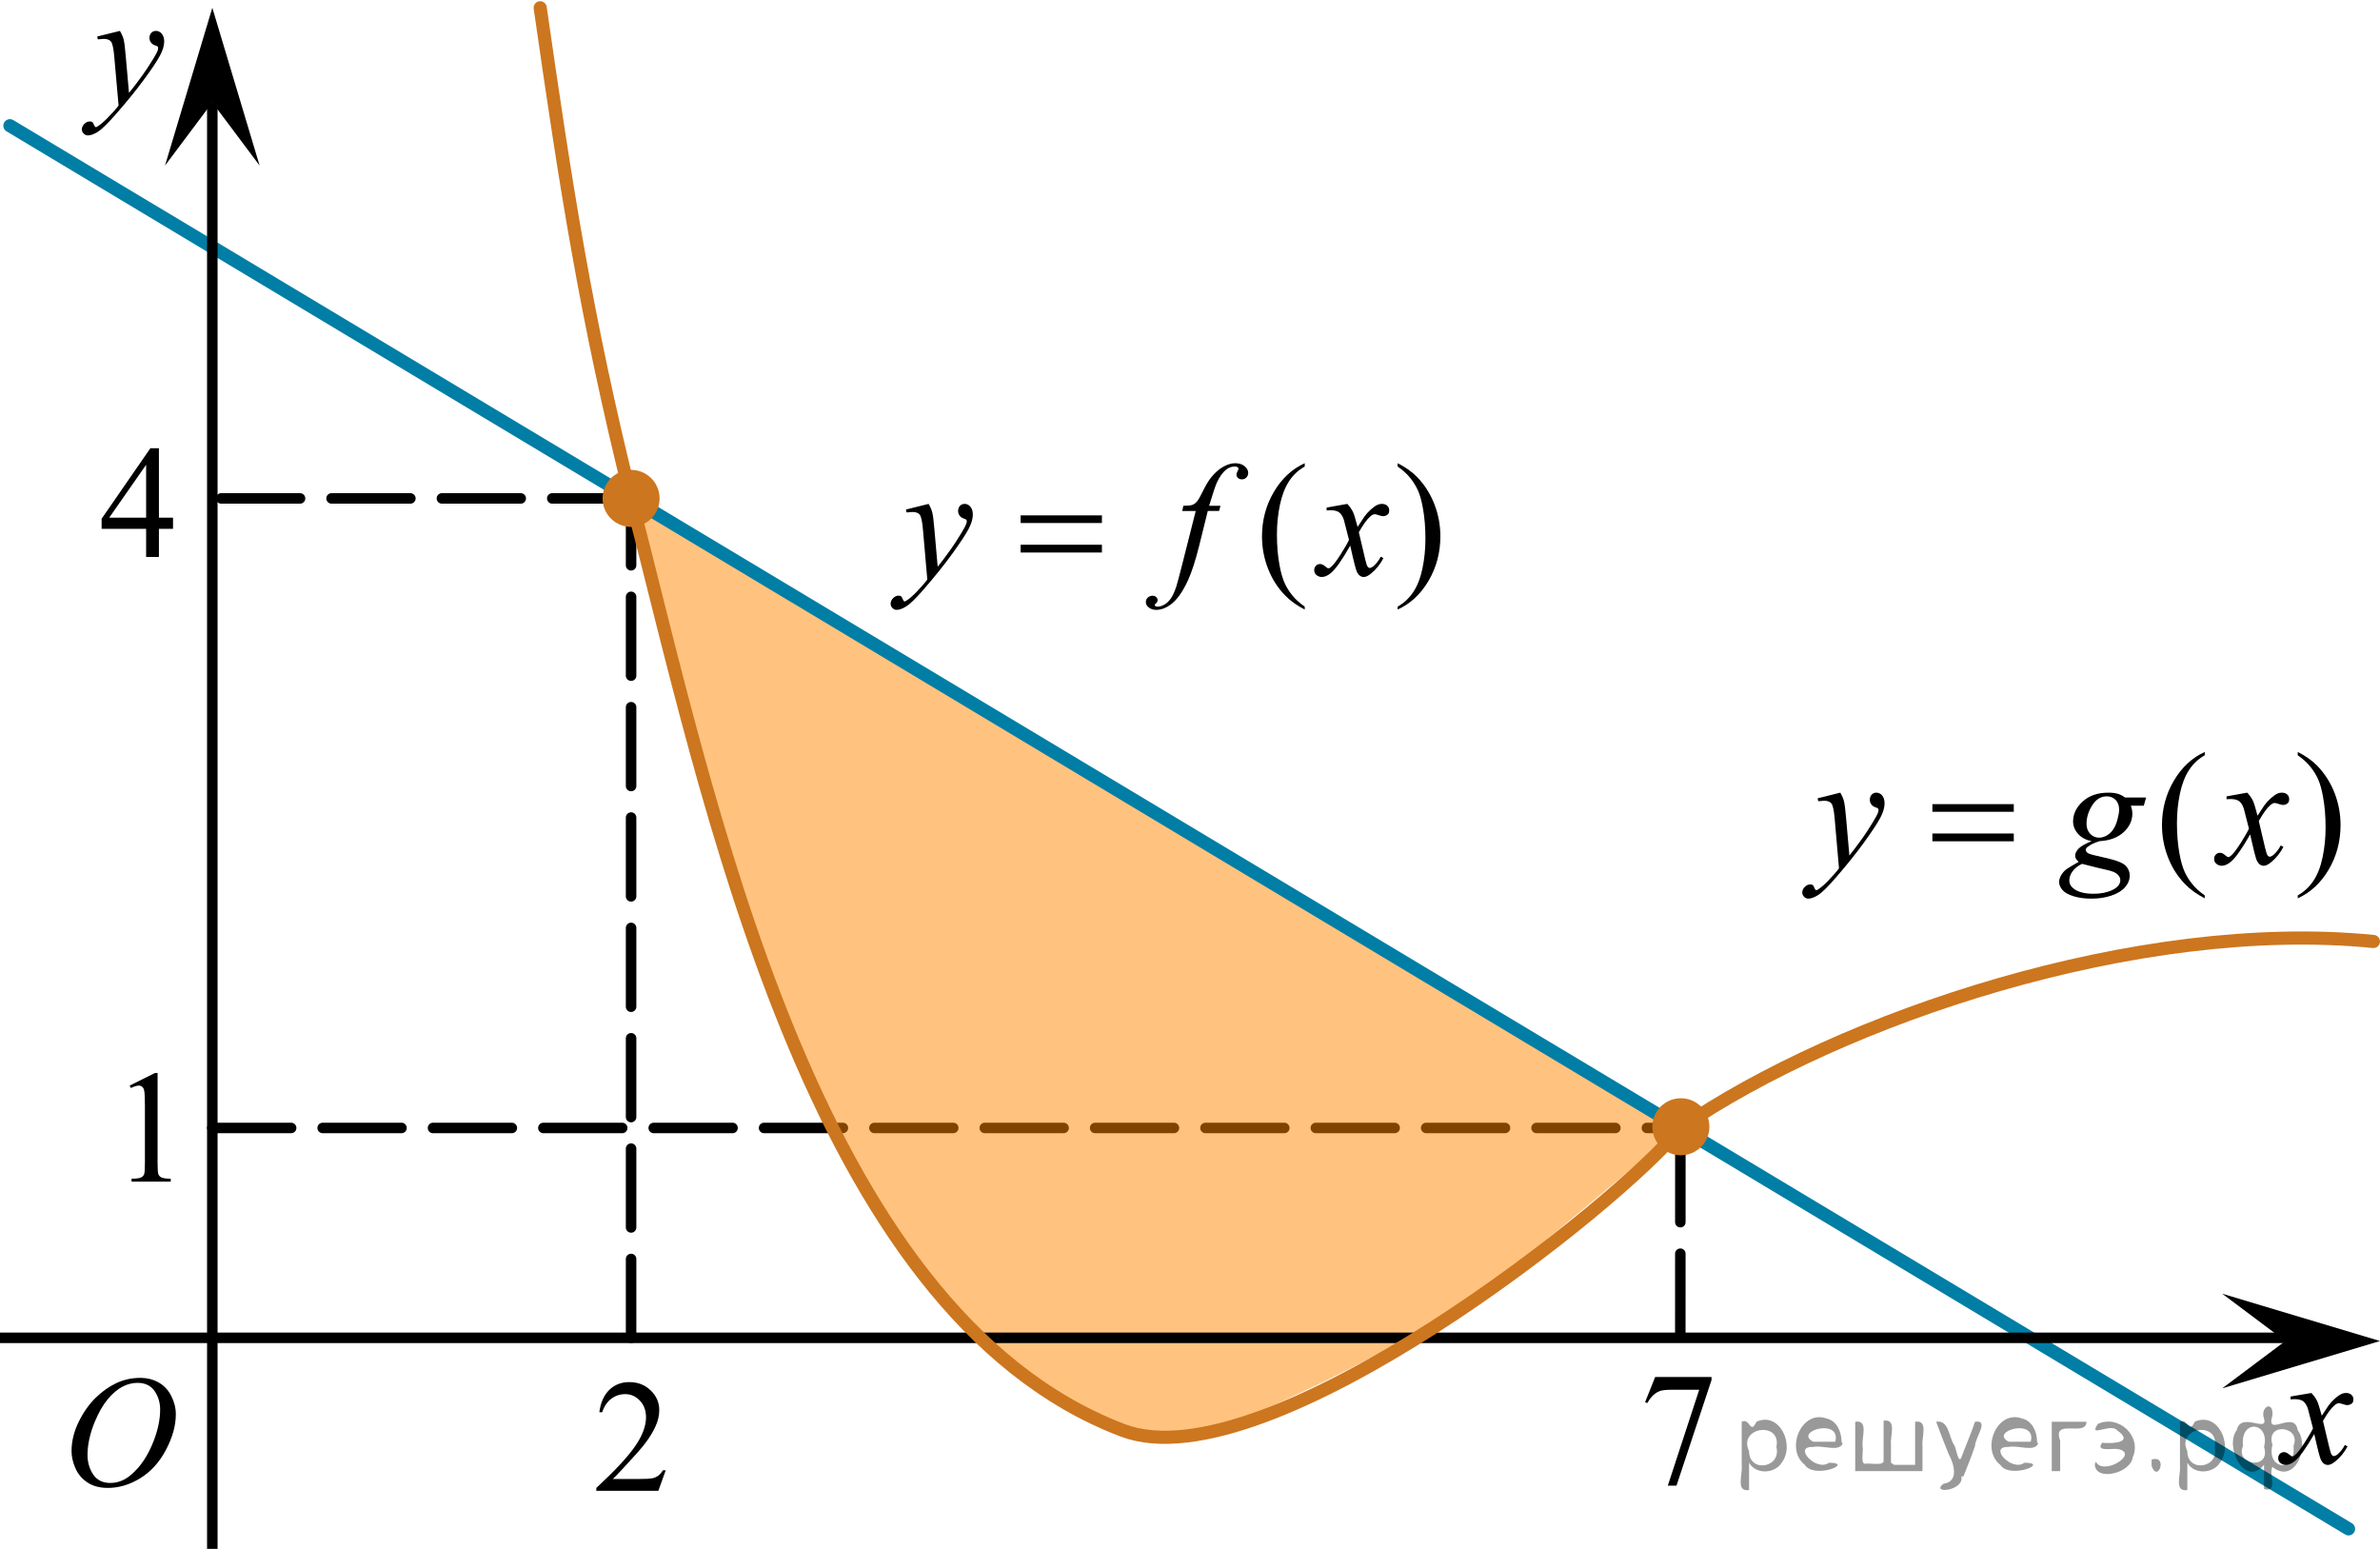 <?xml version="1.0" encoding="utf-8"?>
<!-- Generator: Adobe Illustrator 16.0.0, SVG Export Plug-In . SVG Version: 6.00 Build 0)  -->
<!DOCTYPE svg PUBLIC "-//W3C//DTD SVG 1.1//EN" "http://www.w3.org/Graphics/SVG/1.1/DTD/svg11.dtd">
<svg version="1.1" id="Слой_1" xmlns="http://www.w3.org/2000/svg" xmlns:xlink="http://www.w3.org/1999/xlink" x="0px" y="0px"
	 width="226.458px" height="147.366px" viewBox="7.375 -84.971 226.458 147.366"
	 enable-background="new 7.375 -84.971 226.458 147.366" xml:space="preserve">
<line fill="none" stroke="#000000" stroke-linecap="round" stroke-linejoin="round" stroke-miterlimit="10" stroke-dasharray="7.5,3" x1="27.577" y1="22.348" x2="167.263" y2="22.348"/>
<path opacity="0.5" fill="#FF8800" enable-background="new    " d="M96.573,37.942c0,0-5.073-5.592-8.781-12.299
	c-3.93-7.104-6.547-15.455-8.098-19.595C75.623-4.821,67.423-37.55,67.423-37.55l99.84,59.899l-19.918,16.617
	c0,0-21.864,12.793-28.549,12.803C109.209,51.782,96.573,37.942,96.573,37.942z"/>
<line fill="none" stroke="#007EA5" stroke-width="1.25" stroke-linecap="round" stroke-linejoin="round" stroke-miterlimit="10" x1="230.838" y1="60.491" x2="8.318" y2="-73.011"/>
<line fill="none" stroke="#000000" stroke-linecap="round" stroke-linejoin="round" stroke-miterlimit="10" stroke-dasharray="7.5,3" x1="167.257" y1="41.812" x2="167.263" y2="22.348"/>
<line fill="none" stroke="#000000" stroke-linecap="round" stroke-linejoin="round" stroke-miterlimit="10" stroke-dasharray="7.5,3" x1="67.423" y1="42.314" x2="67.423" y2="-37.55"/>
<line fill="none" stroke="#000000" stroke-linecap="round" stroke-linejoin="round" stroke-miterlimit="10" stroke-dasharray="7.5,3" x1="67.423" y1="-37.55" x2="27.577" y2="-37.55"/>
<line fill="none" stroke="#000000" stroke-miterlimit="10" x1="27.577" y1="62.395" x2="27.577" y2="-75.224"/>
<polygon points="224.826,42.62 218.822,38.12 233.833,42.62 218.822,47.12 "/>
<polygon points="27.577,-75.224 23.077,-69.219 27.577,-84.231 32.077,-69.219 "/>
<g>
	<g>
		<g>
			<g>
				<g>
					<g>
						<g>
							<defs>
								<rect id="SVGID_1_" x="11.233" y="42.62" width="16.438" height="17.871"/>
							</defs>
							<clipPath id="SVGID_2_">
								<use xlink:href="#SVGID_1_"  overflow="visible"/>
							</clipPath>
							<g clip-path="url(#SVGID_2_)">
								<path d="M20.709,46.127c0.661,0,1.248,0.146,1.758,0.435c0.513,0.287,0.91,0.714,1.199,1.274
									c0.288,0.563,0.439,1.147,0.439,1.754c0,1.071-0.314,2.197-0.935,3.377c-0.621,1.182-1.434,2.078-2.434,2.697
									c-1,0.62-2.035,0.932-3.104,0.932c-0.77,0-1.414-0.172-1.933-0.514c-0.519-0.343-0.899-0.794-1.147-1.354
									c-0.247-0.562-0.37-1.104-0.37-1.634c0-0.937,0.228-1.856,0.675-2.771c0.445-0.913,0.981-1.676,1.605-2.289
									c0.623-0.612,1.288-1.084,1.992-1.414C19.164,46.293,19.914,46.127,20.709,46.127z M20.459,46.6
									c-0.489,0-0.973,0.123-1.438,0.367c-0.467,0.242-0.935,0.643-1.397,1.193
									c-0.461,0.555-0.876,1.279-1.244,2.178c-0.45,1.103-0.677,2.144-0.677,3.121
									c0,0.698,0.179,1.317,0.535,1.856c0.358,0.539,0.908,0.81,1.647,0.81c0.445,0,0.887-0.109,1.312-0.33
									c0.43-0.225,0.875-0.604,1.343-1.14c0.584-0.675,1.073-1.535,1.477-2.581
									c0.396-1.046,0.596-2.021,0.596-2.928c0-0.669-0.181-1.264-0.537-1.776
									C21.717,46.859,21.179,46.6,20.459,46.6z"/>
							</g>
						</g>
					</g>
				</g>
			</g>
		</g>
	</g>
</g>
<g>
	<g>
		<g>
			<g>
				<g>
					<g>
						<g>
							<defs>
								<rect id="SVGID_3_" x="221.474" y="44.62" width="12.359" height="13.729"/>
							</defs>
							<clipPath id="SVGID_4_">
								<use xlink:href="#SVGID_3_"  overflow="visible"/>
							</clipPath>
							<g clip-path="url(#SVGID_4_)">
								<path d="M227.308,47.564c0.24,0.256,0.422,0.512,0.545,0.768c0.091,0.18,0.234,0.645,0.439,1.396
									l0.648-0.978c0.172-0.231,0.381-0.461,0.627-0.675c0.245-0.214,0.461-0.355,0.647-0.438
									c0.115-0.052,0.248-0.074,0.392-0.074c0.213,0,0.381,0.058,0.506,0.17c0.125,0.113,0.189,0.252,0.189,0.414
									c0,0.187-0.037,0.313-0.108,0.384c-0.14,0.123-0.296,0.187-0.474,0.187c-0.104,0-0.215-0.021-0.332-0.065
									c-0.23-0.078-0.389-0.117-0.465-0.117c-0.117,0-0.26,0.067-0.422,0.206
									c-0.308,0.256-0.67,0.75-1.093,1.48l0.605,2.539c0.095,0.39,0.172,0.618,0.234,0.694
									c0.061,0.076,0.129,0.112,0.19,0.112c0.104,0,0.227-0.057,0.362-0.17c0.271-0.228,0.5-0.521,0.69-0.885
									l0.259,0.133c-0.312,0.58-0.701,1.063-1.184,1.445c-0.271,0.217-0.497,0.321-0.686,0.321
									c-0.273,0-0.493-0.151-0.656-0.465c-0.104-0.188-0.317-1.019-0.644-2.478c-0.769,1.332-1.382,2.188-1.845,2.572
									c-0.303,0.244-0.59,0.367-0.871,0.367c-0.193,0-0.375-0.068-0.539-0.213
									c-0.113-0.105-0.177-0.254-0.177-0.436c0-0.162,0.057-0.298,0.162-0.406
									c0.106-0.107,0.239-0.162,0.398-0.162c0.152,0,0.321,0.08,0.503,0.236
									c0.127,0.109,0.228,0.17,0.295,0.17c0.06,0,0.135-0.039,0.228-0.117c0.231-0.188,0.545-0.59,0.943-1.211
									c0.396-0.619,0.66-1.066,0.783-1.342c-0.309-1.194-0.475-1.826-0.494-1.896
									c-0.112-0.316-0.265-0.546-0.442-0.68c-0.183-0.133-0.449-0.198-0.806-0.198
									c-0.113,0-0.242,0.005-0.396,0.017v-0.268L227.308,47.564z"/>
							</g>
						</g>
					</g>
				</g>
			</g>
		</g>
	</g>
</g>
<g>
	<g>
		<g>
			<g>
				<g>
					<g>
						<g>
							<defs>
								<rect id="SVGID_5_" x="12.474" y="-84.971" width="13.746" height="16.491"/>
							</defs>
							<clipPath id="SVGID_6_">
								<use xlink:href="#SVGID_5_"  overflow="visible"/>
							</clipPath>
							<g clip-path="url(#SVGID_6_)">
								<path d="M18.787-82.031c0.168,0.285,0.281,0.552,0.351,0.801c0.064,0.248,0.127,0.736,0.189,1.465l0.322,3.632
									c0.297-0.354,0.727-0.913,1.285-1.683c0.272-0.374,0.605-0.884,1.004-1.528
									c0.24-0.394,0.391-0.669,0.441-0.825c0.029-0.078,0.043-0.159,0.043-0.243c0-0.056-0.016-0.101-0.051-0.133
									c-0.035-0.034-0.125-0.075-0.272-0.122c-0.145-0.047-0.269-0.135-0.358-0.26
									c-0.099-0.127-0.146-0.27-0.146-0.433c0-0.201,0.06-0.363,0.178-0.486c0.117-0.123,0.269-0.185,0.442-0.185
									c0.216,0,0.398,0.09,0.554,0.27c0.151,0.182,0.23,0.429,0.23,0.741c0,0.391-0.133,0.833-0.398,1.332
									c-0.267,0.5-0.774,1.269-1.535,2.3c-0.758,1.033-1.676,2.16-2.754,3.383
									c-0.742,0.841-1.293,1.369-1.649,1.59c-0.357,0.22-0.668,0.329-0.927,0.329
									c-0.149,0-0.284-0.06-0.399-0.176c-0.113-0.113-0.174-0.25-0.174-0.4c0-0.191,0.08-0.366,0.237-0.522
									c0.16-0.158,0.334-0.234,0.521-0.234c0.099,0,0.181,0.021,0.242,0.064c0.041,0.023,0.084,0.095,0.131,0.21
									c0.047,0.116,0.09,0.193,0.129,0.231c0.021,0.022,0.054,0.037,0.089,0.037c0.028,0,0.081-0.023,0.153-0.073
									c0.271-0.167,0.586-0.436,0.941-0.798c0.477-0.481,0.822-0.876,1.053-1.183l-0.414-4.68
									c-0.067-0.771-0.173-1.242-0.312-1.411c-0.141-0.167-0.369-0.251-0.691-0.251
									c-0.104,0-0.287,0.017-0.557,0.045l-0.062-0.271L18.787-82.031z"/>
							</g>
						</g>
					</g>
				</g>
			</g>
		</g>
	</g>
</g>
<line fill="none" stroke="#000000" stroke-miterlimit="10" x1="7.375" y1="42.316" x2="225.715" y2="42.316"/>
<path fill="none" stroke="#CC761F" stroke-width="1.25" stroke-linecap="round" stroke-linejoin="round" stroke-miterlimit="10" d="
	M67.423-37.55c7.285,27.948,16.952,77.336,46.785,88.67c13.679,5.197,47.5-21.723,53.055-28.771"/>
<circle fill="#CC761F" stroke="#CC761F" stroke-width="0.75" stroke-miterlimit="10" cx="67.423" cy="-37.55" r="2.338"/>
<circle fill="#CC761F" stroke="#CC761F" stroke-width="0.75" stroke-miterlimit="10" cx="167.311" cy="22.234" r="2.338"/>
<path fill="none" stroke="#CC761F" stroke-width="1.25" stroke-linecap="round" stroke-linejoin="round" stroke-miterlimit="10" d="
	M167.263,22.348c15.32-10.493,43.57-19.968,65.945-17.743"/>
<path fill="none" stroke="#CC761F" stroke-width="1.25" stroke-linecap="round" stroke-linejoin="round" stroke-miterlimit="10" d="
	M58.775-84.231c2.427,16.877,4.324,29.335,8.648,46.68"/>
<g>
	<defs>
		<polygon id="SVGID_7_" points="17.103,30.245 26.633,30.245 26.633,13.547 17.103,13.547 17.103,30.245 		"/>
	</defs>
	<clipPath id="SVGID_8_">
		<use xlink:href="#SVGID_7_"  overflow="visible"/>
	</clipPath>
	<g clip-path="url(#SVGID_8_)">
		<path d="M19.716,18.317l2.413-1.203h0.241v8.558c0,0.568,0.023,0.922,0.069,1.061
			c0.047,0.14,0.144,0.247,0.289,0.321c0.146,0.075,0.444,0.117,0.893,0.127v0.276h-3.729v-0.276
			c0.468-0.01,0.769-0.051,0.906-0.123s0.231-0.169,0.285-0.291s0.081-0.487,0.081-1.095v-5.471
			c0-0.737-0.024-1.21-0.073-1.42c-0.034-0.159-0.097-0.276-0.186-0.351c-0.091-0.075-0.199-0.112-0.325-0.112
			c-0.181,0-0.432,0.077-0.754,0.232L19.716,18.317z"/>
	</g>
</g>
<g>
	<defs>
		<polygon id="SVGID_9_" points="61.248,59.653 73.611,59.653 73.611,42.954 61.248,42.954 61.248,59.653 		"/>
	</defs>
	<clipPath id="SVGID_10_">
		<use xlink:href="#SVGID_9_"  overflow="visible"/>
	</clipPath>
	<g clip-path="url(#SVGID_10_)">
		<path d="M70.718,54.922l-0.701,1.951h-5.902v-0.276c1.736-1.605,2.959-2.915,3.667-3.932
			c0.708-1.016,1.062-1.945,1.062-2.788c0-0.643-0.194-1.171-0.583-1.585s-0.854-0.62-1.395-0.62
			c-0.491,0-0.933,0.145-1.324,0.437c-0.391,0.291-0.68,0.719-0.866,1.282h-0.273
			c0.123-0.922,0.44-1.629,0.948-2.123s1.145-0.74,1.907-0.74c0.811,0,1.489,0.264,2.032,0.792
			c0.544,0.528,0.815,1.151,0.815,1.869c0,0.513-0.118,1.026-0.354,1.54c-0.363,0.807-0.954,1.662-1.77,2.563
			c-1.225,1.355-1.989,2.172-2.294,2.452h2.611c0.531,0,0.904-0.02,1.118-0.06
			c0.214-0.04,0.406-0.121,0.579-0.243c0.172-0.122,0.321-0.295,0.45-0.519H70.718z"/>
	</g>
</g>
<g>
	<defs>
		<polygon id="SVGID_11_" points="14.27,-29.201 26.633,-29.201 26.633,-45.899 14.27,-45.899 14.27,-29.201 		"/>
	</defs>
	<clipPath id="SVGID_12_">
		<use xlink:href="#SVGID_11_"  overflow="visible"/>
	</clipPath>
	<g clip-path="url(#SVGID_12_)">
		<path d="M23.839-35.719v1.061h-1.343v2.676h-1.218v-2.676h-4.234v-0.957l4.641-6.711h0.811v6.607H23.839z
			 M21.279-35.719v-5.03l-3.512,5.03H21.279z"/>
	</g>
</g>
<g>
	<defs>
		<polygon id="SVGID_13_" points="161.077,60.343 173.438,60.343 173.438,42.264 161.077,42.264 161.077,60.343 		"/>
	</defs>
	<clipPath id="SVGID_14_">
		<use xlink:href="#SVGID_13_"  overflow="visible"/>
	</clipPath>
	<g clip-path="url(#SVGID_14_)">
		<path d="M164.865,46.042h5.364v0.284l-3.335,10.053h-0.826l2.987-9.12h-2.751c-0.557,0-0.952,0.067-1.188,0.202
			c-0.413,0.229-0.745,0.583-0.996,1.06l-0.214-0.082L164.865,46.042z"/>
	</g>
</g>
<g>
	<defs>
		<polygon id="SVGID_15_" points="89.42,-23.288 148.401,-23.288 148.401,-44.195 89.42,-44.195 89.42,-23.288 		"/>
	</defs>
	<clipPath id="SVGID_16_">
		<use xlink:href="#SVGID_15_"  overflow="visible"/>
	</clipPath>
	<g clip-path="url(#SVGID_16_)">
		<path d="M131.52-27.251v0.276c-0.741-0.379-1.36-0.823-1.856-1.332c-0.707-0.724-1.253-1.577-1.636-2.561
			s-0.574-2.004-0.574-3.062c0-1.547,0.375-2.958,1.127-4.233c0.751-1.275,1.731-2.188,2.939-2.736v0.315
			c-0.605,0.339-1.101,0.804-1.488,1.393s-0.678,1.335-0.869,2.238s-0.287,1.847-0.287,2.829
			c0,1.068,0.081,2.039,0.243,2.913c0.127,0.689,0.282,1.241,0.464,1.658c0.182,0.416,0.426,0.816,0.733,1.201
			C130.623-27.968,131.024-27.601,131.52-27.251z"/>
		<path d="M140.361-40.584v-0.315c0.746,0.374,1.368,0.815,1.864,1.325c0.702,0.729,1.245,1.583,1.628,2.563
			c0.383,0.981,0.574,2.003,0.574,3.065c0,1.548-0.374,2.959-1.123,4.234c-0.749,1.274-1.73,2.187-2.943,2.735
			v-0.276c0.605-0.345,1.102-0.81,1.492-1.397c0.391-0.586,0.68-1.332,0.869-2.238
			c0.189-0.906,0.283-1.851,0.283-2.834c0-1.062-0.081-2.033-0.243-2.912c-0.122-0.689-0.276-1.239-0.46-1.654
			c-0.185-0.414-0.429-0.814-0.733-1.197C141.264-39.868,140.862-40.235,140.361-40.584z"/>
	</g>
	<g clip-path="url(#SVGID_16_)">
		<path d="M95.734-37.029c0.167,0.29,0.282,0.56,0.346,0.812c0.065,0.252,0.128,0.747,0.192,1.486l0.324,3.683
			c0.294-0.359,0.722-0.928,1.281-1.707c0.271-0.379,0.605-0.895,1.002-1.55c0.241-0.398,0.388-0.678,0.442-0.838
			c0.029-0.08,0.044-0.162,0.044-0.247c0-0.055-0.018-0.1-0.052-0.135s-0.124-0.076-0.269-0.124
			c-0.144-0.047-0.266-0.135-0.361-0.262s-0.144-0.273-0.144-0.438c0-0.205,0.06-0.369,0.177-0.494
			c0.118-0.125,0.266-0.188,0.442-0.188c0.216,0,0.4,0.091,0.553,0.273s0.229,0.433,0.229,0.752
			c0,0.395-0.133,0.845-0.398,1.352c-0.265,0.507-0.776,1.284-1.532,2.332c-0.757,1.048-1.672,2.19-2.748,3.429
			c-0.741,0.854-1.292,1.391-1.65,1.613c-0.358,0.222-0.665,0.333-0.921,0.333c-0.152,0-0.286-0.059-0.401-0.176
			s-0.173-0.254-0.173-0.408c0-0.194,0.08-0.372,0.239-0.531c0.159-0.16,0.333-0.239,0.519-0.239
			c0.098,0,0.179,0.022,0.243,0.067c0.039,0.024,0.082,0.096,0.129,0.213s0.089,0.196,0.129,0.235
			c0.024,0.025,0.054,0.038,0.088,0.038c0.03,0,0.081-0.025,0.155-0.075c0.27-0.17,0.584-0.44,0.942-0.809
			c0.472-0.489,0.82-0.888,1.047-1.197l-0.413-4.746c-0.068-0.784-0.172-1.261-0.31-1.431
			c-0.138-0.169-0.368-0.254-0.692-0.254c-0.102,0-0.287,0.015-0.553,0.045l-0.066-0.277L95.734-37.029z"/>
		<path d="M123.504-36.849l-0.133,0.494h-1.075l-0.81,3.272c-0.358,1.442-0.72,2.558-1.083,3.347
			c-0.516,1.112-1.07,1.881-1.665,2.306c-0.451,0.324-0.903,0.486-1.355,0.486c-0.295,0-0.545-0.09-0.751-0.27
			c-0.152-0.125-0.229-0.287-0.229-0.486c0-0.16,0.062-0.299,0.188-0.416s0.279-0.176,0.461-0.176
			c0.132,0,0.244,0.043,0.335,0.128c0.091,0.084,0.136,0.182,0.136,0.292c0,0.109-0.051,0.212-0.154,0.307
			c-0.078,0.069-0.118,0.122-0.118,0.157c0,0.045,0.018,0.079,0.052,0.104c0.044,0.035,0.113,0.053,0.206,0.053
			c0.212,0,0.434-0.067,0.667-0.202s0.441-0.336,0.623-0.603c0.182-0.268,0.353-0.653,0.516-1.157
			c0.068-0.209,0.253-0.9,0.552-2.073l1.282-5.068h-1.282l0.103-0.494c0.407,0,0.692-0.028,0.855-0.086
			s0.31-0.167,0.446-0.329c0.135-0.162,0.31-0.466,0.526-0.91c0.29-0.599,0.567-1.062,0.833-1.393
			c0.363-0.443,0.745-0.777,1.145-0.999c0.399-0.222,0.777-0.333,1.131-0.333c0.373,0,0.673,0.096,0.898,0.288
			s0.339,0.4,0.339,0.625c0,0.175-0.057,0.322-0.169,0.441c-0.113,0.12-0.259,0.18-0.435,0.18
			c-0.152,0-0.275-0.045-0.372-0.135c-0.096-0.09-0.144-0.196-0.144-0.321c0-0.08,0.032-0.179,0.096-0.296
			c0.065-0.117,0.096-0.196,0.096-0.236c0-0.069-0.021-0.122-0.065-0.157c-0.065-0.05-0.157-0.074-0.28-0.074
			c-0.31,0-0.587,0.1-0.833,0.299c-0.329,0.265-0.623,0.68-0.884,1.243c-0.133,0.295-0.376,1.025-0.73,2.193
			H123.504z"/>
		<path d="M135.572-37.029c0.241,0.26,0.423,0.519,0.545,0.778c0.089,0.18,0.233,0.651,0.435,1.415l0.647-0.988
			c0.172-0.239,0.381-0.468,0.627-0.685c0.245-0.217,0.461-0.365,0.648-0.445c0.117-0.05,0.247-0.075,0.39-0.075
			c0.212,0,0.38,0.058,0.505,0.172c0.125,0.115,0.189,0.255,0.189,0.42c0,0.19-0.037,0.319-0.111,0.389
			c-0.138,0.125-0.294,0.188-0.471,0.188c-0.103,0-0.214-0.022-0.332-0.067c-0.231-0.08-0.386-0.12-0.464-0.12
			c-0.118,0-0.258,0.07-0.42,0.21c-0.305,0.26-0.668,0.761-1.091,1.505l0.605,2.575
			c0.093,0.395,0.172,0.63,0.235,0.707c0.065,0.078,0.128,0.116,0.191,0.116c0.103,0,0.224-0.058,0.361-0.172
			c0.271-0.23,0.501-0.529,0.692-0.898l0.258,0.135c-0.31,0.589-0.702,1.078-1.179,1.467
			c-0.27,0.22-0.498,0.33-0.685,0.33c-0.275,0-0.494-0.157-0.656-0.472c-0.102-0.195-0.316-1.033-0.641-2.516
			c-0.767,1.353-1.381,2.224-1.842,2.612c-0.3,0.25-0.59,0.375-0.869,0.375c-0.196,0-0.376-0.072-0.538-0.218
			c-0.118-0.109-0.177-0.257-0.177-0.441c0-0.165,0.054-0.302,0.162-0.411c0.107-0.11,0.24-0.165,0.398-0.165
			s0.324,0.08,0.501,0.239c0.128,0.115,0.226,0.172,0.295,0.172c0.059,0,0.135-0.039,0.229-0.119
			c0.231-0.19,0.545-0.599,0.942-1.228c0.398-0.629,0.658-1.083,0.781-1.363
			c-0.305-1.212-0.469-1.853-0.493-1.924c-0.113-0.324-0.261-0.554-0.442-0.689s-0.449-0.202-0.803-0.202
			c-0.113,0-0.243,0.005-0.391,0.015v-0.27L135.572-37.029z"/>
	</g>
	<g clip-path="url(#SVGID_16_)">
		<path d="M104.488-35.936h7.735v0.727h-7.735V-35.936z M104.488-33.143h7.735v0.741h-7.735V-33.143z"/>
	</g>
</g>
<g>
	<defs>
		<polygon id="SVGID_17_" points="176.166,4.193 233.833,4.193 233.833,-16.713 176.166,-16.713 176.166,4.193 		"/>
	</defs>
	<clipPath id="SVGID_18_">
		<use xlink:href="#SVGID_17_"  overflow="visible"/>
	</clipPath>
	<g clip-path="url(#SVGID_18_)">
		<path d="M217.159,0.223v0.276c-0.742-0.379-1.362-0.823-1.858-1.332c-0.708-0.724-1.254-1.577-1.638-2.561
			c-0.383-0.983-0.575-2.004-0.575-3.062c0-1.547,0.377-2.958,1.129-4.233s1.732-2.188,2.942-2.736v0.315
			c-0.605,0.339-1.102,0.804-1.489,1.393c-0.389,0.589-0.679,1.335-0.871,2.238
			c-0.191,0.903-0.287,1.847-0.287,2.829c0,1.068,0.081,2.039,0.243,2.913c0.128,0.689,0.283,1.241,0.465,1.658
			c0.182,0.416,0.427,0.816,0.733,1.201C216.26-0.493,216.662-0.126,217.159,0.223z"/>
		<path d="M226.008-13.11v-0.315c0.748,0.374,1.369,0.815,1.866,1.325c0.703,0.729,1.246,1.583,1.63,2.563
			c0.384,0.981,0.575,2.003,0.575,3.065c0,1.548-0.375,2.959-1.125,4.234c-0.749,1.274-1.731,2.187-2.946,2.735V0.223
			c0.606-0.345,1.103-0.81,1.494-1.397c0.391-0.586,0.681-1.332,0.87-2.238s0.284-1.851,0.284-2.834
			c0-1.062-0.082-2.033-0.244-2.912c-0.123-0.689-0.276-1.239-0.461-1.654c-0.184-0.414-0.429-0.814-0.733-1.197
			C226.914-12.394,226.51-12.76,226.008-13.11z"/>
	</g>
	<g clip-path="url(#SVGID_18_)">
		<path d="M182.481-9.554c0.168,0.29,0.283,0.56,0.347,0.812c0.065,0.252,0.128,0.747,0.192,1.486l0.324,3.683
			c0.295-0.359,0.723-0.928,1.283-1.707c0.271-0.379,0.605-0.895,1.003-1.549c0.241-0.399,0.389-0.679,0.442-0.839
			c0.029-0.08,0.045-0.162,0.045-0.247c0-0.055-0.018-0.1-0.052-0.135c-0.035-0.035-0.125-0.076-0.27-0.124
			c-0.145-0.047-0.266-0.135-0.361-0.262s-0.144-0.273-0.144-0.438c0-0.205,0.059-0.369,0.177-0.494
			s0.266-0.188,0.442-0.188c0.217,0,0.4,0.091,0.553,0.273s0.23,0.433,0.23,0.752
			c0,0.395-0.133,0.845-0.398,1.352s-0.777,1.284-1.534,2.332s-1.674,2.19-2.751,3.429
			c-0.742,0.854-1.293,1.391-1.651,1.613c-0.359,0.222-0.667,0.333-0.922,0.333c-0.152,0-0.287-0.059-0.402-0.176
			s-0.174-0.254-0.174-0.408c0-0.194,0.08-0.372,0.24-0.531c0.16-0.16,0.333-0.239,0.519-0.239
			c0.099,0,0.18,0.022,0.244,0.067c0.039,0.024,0.082,0.096,0.129,0.213s0.09,0.196,0.129,0.235
			c0.024,0.025,0.054,0.038,0.088,0.038c0.03,0,0.082-0.025,0.155-0.075c0.271-0.17,0.585-0.44,0.944-0.809
			c0.472-0.489,0.82-0.888,1.047-1.197l-0.413-4.746c-0.068-0.784-0.172-1.261-0.31-1.431
			c-0.138-0.169-0.369-0.254-0.693-0.254c-0.103,0-0.287,0.015-0.553,0.045l-0.066-0.277L182.481-9.554z"/>
		<path d="M211.574-9.09l-0.214,0.779h-1.231c0.093,0.27,0.14,0.521,0.14,0.756
			c0,0.659-0.275,1.245-0.826,1.759c-0.556,0.515-1.317,0.799-2.286,0.854c-0.52,0.16-0.912,0.35-1.172,0.569
			c-0.099,0.08-0.148,0.162-0.148,0.247c0,0.1,0.045,0.19,0.133,0.273c0.089,0.082,0.312,0.166,0.672,0.251
			l1.431,0.336c0.791,0.19,1.315,0.415,1.57,0.674c0.251,0.265,0.376,0.569,0.376,0.914
			c0,0.409-0.148,0.783-0.445,1.123c-0.298,0.339-0.733,0.605-1.306,0.797c-0.573,0.192-1.206,0.288-1.899,0.288
			c-0.609,0-1.165-0.073-1.666-0.221c-0.502-0.147-0.861-0.346-1.077-0.596c-0.217-0.249-0.324-0.506-0.324-0.77
			c0-0.215,0.069-0.439,0.21-0.67c0.14-0.232,0.315-0.423,0.527-0.573c0.133-0.095,0.509-0.319,1.128-0.674
			c-0.226-0.18-0.339-0.376-0.339-0.591c0-0.2,0.1-0.412,0.299-0.637s0.62-0.472,1.265-0.741
			c-0.541-0.104-0.97-0.334-1.287-0.689s-0.476-0.749-0.476-1.183c0-0.709,0.306-1.343,0.918-1.901
			c0.612-0.56,1.427-0.839,2.445-0.839c0.368,0,0.671,0.037,0.907,0.112c0.235,0.075,0.464,0.192,0.685,0.352
			H211.574z M205.482-2.779c-0.398,0.185-0.699,0.422-0.903,0.711s-0.307,0.574-0.307,0.854
			c0,0.329,0.148,0.602,0.443,0.816c0.423,0.309,1.042,0.464,1.858,0.464c0.703,0,1.304-0.121,1.803-0.363
			s0.749-0.556,0.749-0.94c0-0.194-0.093-0.38-0.277-0.554c-0.184-0.175-0.542-0.317-1.072-0.427
			C207.486-2.278,206.721-2.464,205.482-2.779z M209.014-7.914c0-0.399-0.109-0.714-0.328-0.943
			s-0.505-0.345-0.859-0.345c-0.555,0-1.014,0.284-1.375,0.85c-0.361,0.567-0.542,1.157-0.542,1.77
			c0,0.385,0.115,0.699,0.347,0.943c0.231,0.245,0.512,0.367,0.841,0.367c0.261,0,0.513-0.072,0.756-0.217
			s0.448-0.345,0.616-0.6c0.167-0.254,0.3-0.578,0.398-0.973C208.965-7.455,209.014-7.739,209.014-7.914z"/>
		<path d="M221.201-9.554c0.241,0.26,0.423,0.519,0.546,0.778c0.088,0.18,0.233,0.651,0.435,1.415l0.649-0.988
			c0.172-0.239,0.381-0.468,0.627-0.685c0.245-0.217,0.462-0.365,0.648-0.445c0.118-0.05,0.249-0.075,0.392-0.075
			c0.211,0,0.38,0.058,0.505,0.172c0.125,0.115,0.188,0.255,0.188,0.42c0,0.19-0.036,0.319-0.11,0.389
			c-0.138,0.125-0.295,0.188-0.472,0.188c-0.103,0-0.214-0.022-0.332-0.067c-0.231-0.08-0.386-0.12-0.465-0.12
			c-0.118,0-0.258,0.07-0.42,0.21c-0.305,0.26-0.669,0.761-1.092,1.505l0.605,2.575
			c0.094,0.395,0.173,0.63,0.236,0.707c0.064,0.078,0.128,0.116,0.191,0.116c0.103,0,0.224-0.058,0.361-0.172
			c0.271-0.23,0.502-0.529,0.693-0.898l0.259,0.135c-0.31,0.589-0.703,1.078-1.181,1.467
			c-0.271,0.22-0.499,0.33-0.685,0.33c-0.275,0-0.494-0.157-0.656-0.472c-0.103-0.195-0.317-1.033-0.642-2.516
			c-0.768,1.353-1.382,2.224-1.844,2.612c-0.3,0.25-0.59,0.375-0.87,0.375c-0.197,0-0.376-0.072-0.538-0.218
			c-0.118-0.109-0.178-0.257-0.178-0.441c0-0.165,0.055-0.302,0.162-0.411c0.108-0.11,0.241-0.165,0.398-0.165
			s0.324,0.08,0.502,0.239c0.128,0.115,0.226,0.172,0.295,0.172c0.059,0,0.135-0.039,0.229-0.119
			c0.231-0.19,0.546-0.599,0.944-1.228c0.398-0.629,0.658-1.083,0.781-1.363
			c-0.305-1.212-0.47-1.853-0.494-1.924c-0.113-0.324-0.261-0.554-0.442-0.689s-0.45-0.202-0.804-0.202
			c-0.113,0-0.243,0.005-0.391,0.015v-0.27L221.201-9.554z"/>
	</g>
	<g clip-path="url(#SVGID_18_)">
		<path d="M191.243-8.461h7.744v0.727h-7.744V-8.461z M191.243-5.668h7.744v0.741h-7.744V-5.668z"/>
	</g>
</g>
<g style="stroke:none;fill:#000;fill-opacity:0.4" > <path d="m 173.8,54.3 c 0,0.8 0,1.6 0,2.5 -1.3,0.2 -0.6,-1.5 -0.7,-2.3 0,-1.4 0,-2.8 0,-4.2 0.8,-0.4 0.8,1.3 1.4,0.0 2.2,-1.0 3.7,2.2 2.4,3.9 -0.6,1.0 -2.4,1.2 -3.1,0.0 z m 2.6,-1.6 c 0.5,-2.5 -3.7,-1.9 -2.6,0.4 0.0,2.1 3.1,1.6 2.6,-0.4 z" /> <path d="m 182.7,52.4 c -0.4,0.8 -1.9,0.1 -2.8,0.3 -2.0,-0.1 0.3,2.4 1.5,1.5 2.5,0.0 -1.4,1.6 -2.3,0.2 -1.9,-1.5 -0.3,-5.3 2.1,-4.4 0.9,0.2 1.4,1.2 1.4,2.2 z m -0.7,-0.2 c 0.6,-2.3 -4.0,-1.0 -2.1,0.0 0.7,0 1.4,-0.0 2.1,-0.0 z" /> <path d="m 187.6,54.4 c 0.6,0 1.3,0 2.0,0 0,-1.3 0,-2.7 0,-4.1 1.3,-0.2 0.6,1.5 0.7,2.3 0,0.8 0,1.6 0,2.4 -2.1,0 -4.2,0 -6.4,0 0,-1.5 0,-3.1 0,-4.7 1.3,-0.2 0.6,1.5 0.7,2.3 0.1,0.5 -0.2,1.6 0.2,1.7 0.5,-0.1 1.6,0.2 1.8,-0.2 0,-1.3 0,-2.6 0,-3.9 1.3,-0.2 0.6,1.5 0.7,2.3 0,0.5 0,1.1 0,1.7 z" /> <path d="m 194.0,55.5 c 0.3,1.4 -3.0,1.7 -1.7,0.7 1.5,-0.2 1.0,-1.9 0.5,-2.8 -0.4,-1.0 -0.8,-2.0 -1.2,-3.1 1.2,-0.2 1.2,1.4 1.7,2.2 0.2,0.2 0.4,1.9 0.7,1.2 0.4,-1.1 0.9,-2.2 1.3,-3.4 1.4,-0.2 0.0,1.5 -0.0,2.3 -0.3,0.9 -0.7,1.9 -1.1,2.9 z" /> <path d="m 201.3,52.4 c -0.4,0.8 -1.9,0.1 -2.8,0.3 -2.0,-0.1 0.3,2.4 1.5,1.5 2.5,0.0 -1.4,1.6 -2.3,0.2 -1.9,-1.5 -0.3,-5.3 2.1,-4.4 0.9,0.2 1.4,1.2 1.4,2.2 z m -0.7,-0.2 c 0.6,-2.3 -4.0,-1.0 -2.1,0.0 0.7,0 1.4,-0.0 2.1,-0.0 z" /> <path d="m 202.6,55.0 c 0,-1.5 0,-3.1 0,-4.7 1.1,0 2.2,0 3.3,0 0.0,1.5 -3.3,-0.4 -2.5,1.8 0,0.9 0,1.9 0,2.9 -0.2,0 -0.5,0 -0.7,0 z" /> <path d="m 206.8,54.1 c 0.7,1.4 4.2,-0.8 2.1,-1.2 -0.5,-0.1 -2.2,0.3 -1.5,-0.6 1.0,0.1 3.1,0.0 1.4,-1.2 -0.6,-0.7 -2.8,0.8 -1.8,-0.6 2.0,-0.9 4.2,1.2 3.3,3.2 -0.2,1.5 -3.5,2.3 -3.6,0.7 l 0,-0.1 0,-0.0 0,0 z" /> <path d="m 212.1,53.9 c 1.6,-0.5 0.6,2.3 -0.0,0.6 -0.0,-0.2 0.0,-0.4 0.0,-0.6 z" /> <path d="m 215.5,54.3 c 0,0.8 0,1.6 0,2.5 -1.3,0.2 -0.6,-1.5 -0.7,-2.3 0,-1.4 0,-2.8 0,-4.2 0.8,-0.4 0.8,1.3 1.4,0.0 2.2,-1.0 3.7,2.2 2.4,3.9 -0.6,1.0 -2.4,1.2 -3.1,0.0 z m 2.6,-1.6 c 0.5,-2.5 -3.7,-1.9 -2.6,0.4 0.0,2.1 3.1,1.6 2.6,-0.4 z" /> <path d="m 220.8,52.6 c -0.8,1.9 2.7,2.3 2.0,0.1 0.6,-2.4 -2.3,-2.7 -2.0,-0.1 z m 2.0,4.2 c 0,-0.8 0,-1.6 0,-2.4 -1.8,2.2 -3.8,-1.7 -2.6,-3.3 0.4,-1.8 3.0,0.3 2.6,-1.1 -0.4,-1.1 0.9,-1.8 0.8,-0.3 -0.7,2.2 2.1,-0.6 2.4,1.4 1.2,1.6 -0.3,5.2 -2.4,3.5 -0.4,0.6 0.6,2.5 -0.8,2.1 z m 2.8,-4.2 c 0.8,-1.9 -2.7,-2.3 -2.0,-0.1 -0.6,2.4 2.3,2.7 2.0,0.1 z" /> </g></svg>

<!--File created and owned by https://sdamgia.ru. Copying is prohibited. All rights reserved.-->
